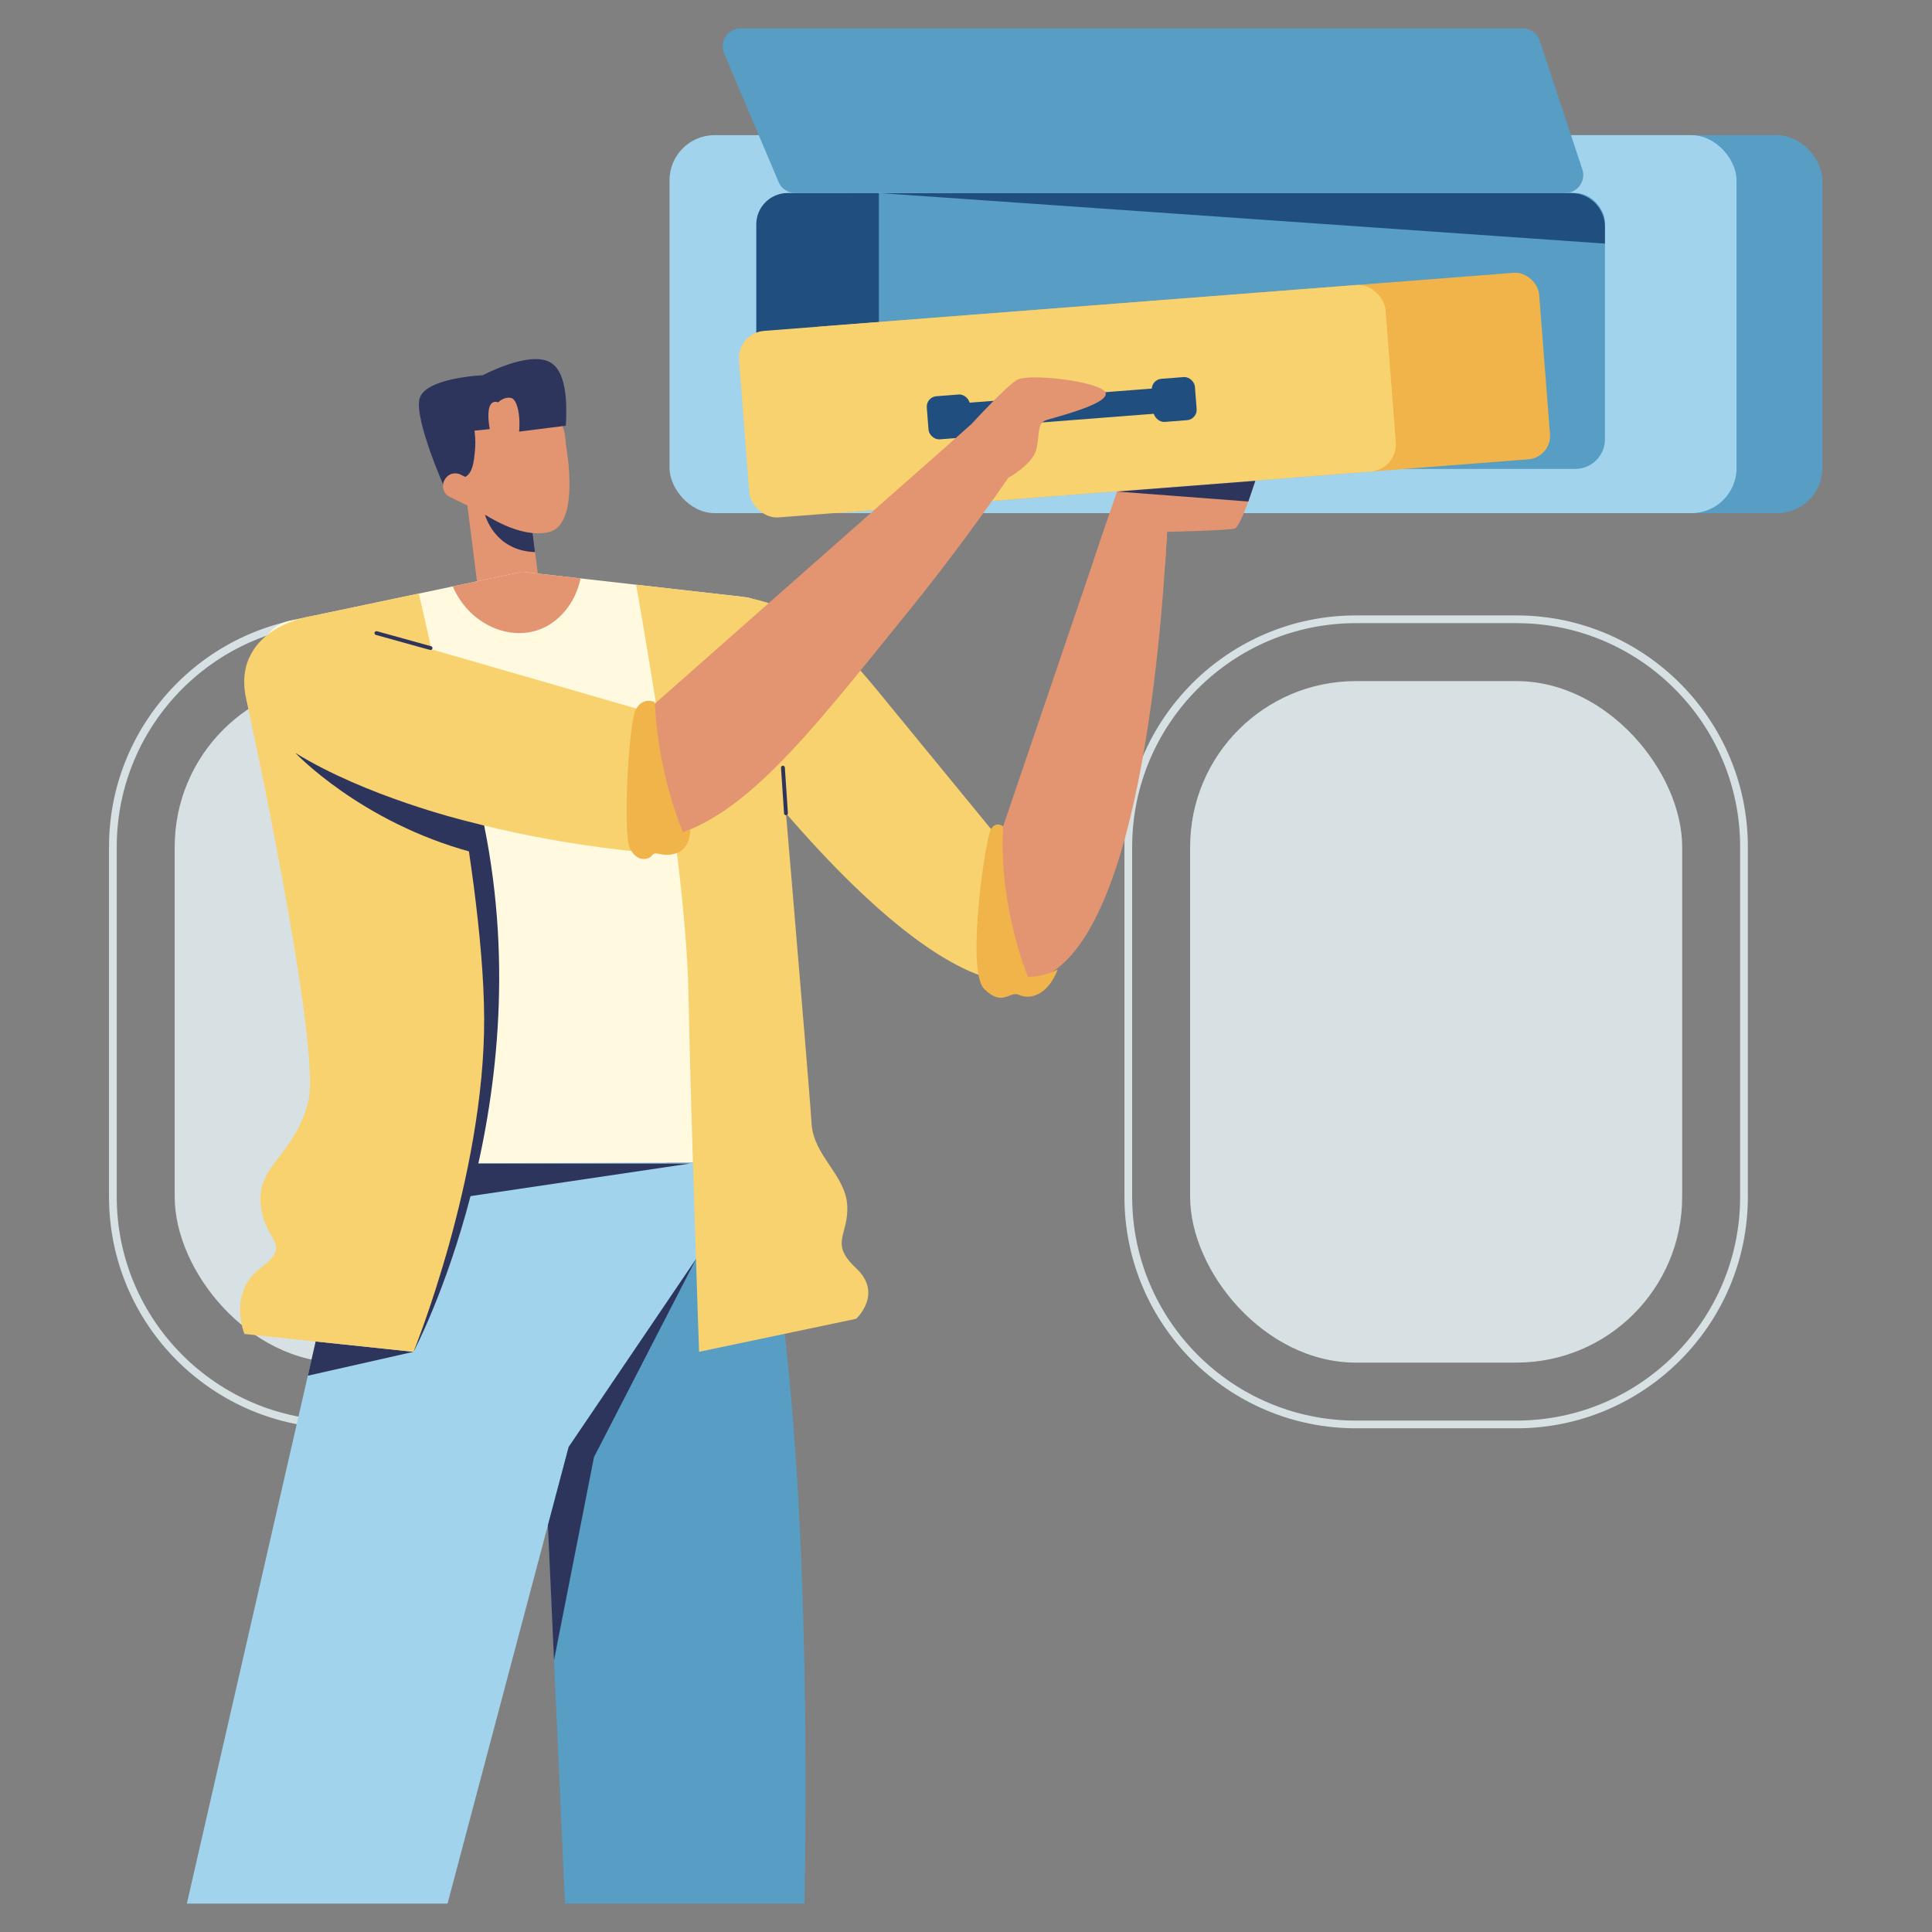 <svg xmlns="http://www.w3.org/2000/svg" id="Cabin_baggage" viewBox="0 0 3000 3000"><rect x="0" y="0" width="3000" height="3000" fill="#808080" stroke="none"/><defs><style>.cls-1{fill:#204f7f;}.cls-1,.cls-2,.cls-3,.cls-4,.cls-5,.cls-6,.cls-7,.cls-8,.cls-9{stroke-width:0px;}.cls-2{fill:#a1d3ec;}.cls-3{fill:#e39471;}.cls-4{fill:#fef9df;}.cls-5{fill:#f0b44a;}.cls-6{fill:#579dc4;}.cls-7{fill:#2e355c;}.cls-8{fill:#f8d26e;}.cls-9{fill:#d7e0e2;}</style></defs><path class="cls-9" d="M777.97,2217.86h-249.34c-198.15,0-359.35-161.2-359.35-359.35v-543.53c0-198.15,161.2-359.36,359.35-359.36h249.34c198.15,0,359.35,161.21,359.35,359.36v543.53c0,198.15-161.2,359.35-359.35,359.35ZM528.63,967.62c-191.53,0-347.35,155.82-347.35,347.36v543.53c0,191.53,155.82,347.35,347.35,347.35h249.34c191.53,0,347.35-155.82,347.35-347.35v-543.53c0-191.53-155.82-347.36-347.35-347.36h-249.34Z"></path><rect class="cls-9" x="271.28" y="1057.62" width="764.04" height="1058.23" rx="257.35" ry="257.35"></rect><path class="cls-9" d="M2354.71,2217.86h-249.34c-198.15,0-359.35-161.2-359.35-359.35v-543.53c0-198.15,161.2-359.36,359.35-359.36h249.34c198.15,0,359.35,161.21,359.35,359.36v543.53c0,198.15-161.2,359.35-359.35,359.35ZM2105.37,967.62c-191.53,0-347.35,155.82-347.35,347.36v543.53c0,191.53,155.82,347.35,347.35,347.35h249.34c191.53,0,347.35-155.82,347.35-347.35v-543.53c0-191.53-155.82-347.36-347.35-347.36h-249.34Z"></path><rect class="cls-9" x="1848.02" y="1057.62" width="764.04" height="1058.23" rx="257.35" ry="257.35"></rect><rect class="cls-6" x="1172.88" y="209.88" width="1656.83" height="586.91" rx="69.96" ry="69.96"></rect><rect class="cls-2" x="1039.66" y="209.88" width="1656.83" height="586.91" rx="69.96" ry="69.96"></rect><rect class="cls-6" x="1276.21" y="299.73" width="1215.94" height="428.41" rx="46.04" ry="46.04"></rect><path class="cls-1" d="M1364.71,728.14h-141.65c-26.9,0-48.71-21.81-48.71-48.71v-331c0-26.9,21.81-48.71,48.71-48.71h141.65v428.41Z"></path><rect class="cls-5" x="1244.98" y="464.99" width="1155.13" height="290.51" rx="36.5" ry="36.5" transform="translate(-41.68 142.56) rotate(-4.43)"></rect><rect class="cls-8" x="1154.02" y="477.77" width="1006.94" height="290.51" rx="42.34" ry="42.34" transform="translate(-43.16 129.85) rotate(-4.43)"></rect><rect class="cls-1" x="1440.34" y="613.86" width="67.13" height="67.13" rx="16.18" ry="16.18" transform="translate(-45.59 115.75) rotate(-4.43)"></rect><rect class="cls-1" x="1789.76" y="586.8" width="67.13" height="67.13" rx="16.18" ry="16.18" transform="translate(-42.46 142.65) rotate(-4.43)"></rect><path class="cls-1" d="M1798.76,641.96l-310.17,24.02c-10.49.81-19.65-7.03-20.46-17.52-1.01-13.04,7.95-20.9,17.43-21.63l310.17-24.02c10.49-.81,19.65,7.03,20.46,17.52,1.01,13.04-7.95,20.9-17.43,21.63Z"></path><rect class="cls-3" x="732.13" y="740.43" width="95.22" height="185" transform="translate(-98.18 104.22) rotate(-7.2)"></rect><path class="cls-7" d="M753.09,799.18s14.15,55.95,77.71,58.13l-8.03-63.64-69.68,5.51Z"></path><circle class="cls-3" cx="787.42" cy="691.59" r="91.18"></circle><path class="cls-3" d="M878.56,689.1c3.06,17.9,18.88,115.89-20.19,135.01-2.03.99-4.41,1.87-8.72,2.7-42.68,8.17-93.08-24.03-117.1-41.42l146-96.29Z"></path><path class="cls-4" d="M811.04,887.9c-120.53,25.34-241.07,50.68-361.6,76.03-29.98,6.3-49.41,35.45-43.69,65.55,49.22,259.08,98.45,518.15,147.67,777.23,209.7-.62,419.41-1.23,629.11-1.85,7.54-273.82,15.08-547.64,22.62-821.45.79-28.63-20.46-53.1-48.92-56.33-115.07-13.06-230.13-26.12-345.2-39.17Z"></path><path class="cls-6" d="M1182.53,1804.86c31,190.04,45.79,349.33,53.53,464.76,21.96,327.33,12.98,686.27,12.98,686.28h-371.73c-10.96-242.78-21.93-485.56-32.89-728.34,112.7-140.9,225.41-281.79,338.11-422.69Z"></path><polygon class="cls-2" points="553.42 1807.13 290.14 2955.89 694.94 2955.89 883.02 2246.86 1182.53 1804.86 553.42 1807.13"></polygon><path class="cls-8" d="M987.68,907.95s77.06,423.46,81.22,629.93c4.16,206.47,16.63,561.21,16.63,561.21l243.88-51.27s42.5-38.8,0-78.52c-42.5-39.72-11.09-50.81-13.86-97.92-2.77-47.11-52.66-76.68-55.43-127.49-2.77-50.81-59.12-709.48-59.12-709.48l-68.56-110.03-144.77-16.43Z"></path><path class="cls-3" d="M811.04,887.9l-107.96,22.7c23.98,55.99,82.45,83.4,130.26,68.37,34.25-10.77,60.03-42.37,68.2-80.8-30.17-3.42-60.33-6.85-90.5-10.27Z"></path><path class="cls-8" d="M1392.54,1108.93c-78.3-95.57-136.98-174.16-260.1-184.55v228.9s275.82,378.15,450.1,372.34c-23.72-65.34-31.45-158.88-33.74-226.14-62.62-76.38-131.34-160.13-156.27-190.56Z"></path><path class="cls-3" d="M1812.3,825.84l-41.06-41.65c-14.96-15.18-40.66-9.29-47.53,10.88-57.53,169.08-115.06,338.16-172.58,507.24-.77-.93-1.54-1.88-2.31-2.82,2.29,67.26,10.01,160.8,33.74,226.14,180.48-3.1,219.64-518.49,229.74-699.78Z"></path><path class="cls-5" d="M1557.63,1283.21s-10.51-8.81-18.82,4.07c-8.31,12.87-39.41,219.81-10.46,248.44,28.95,28.64,38.83,2.16,54.21,9.24,15.38,7.08,43.52,2.58,59.94-39.66,0,0-23.31,12.57-46.4,11.33,0,0-45.82-109.32-38.46-233.42Z"></path><path class="cls-7" d="M705.39,742.25c4.57.97,11.15,1.52,17.06-1.71,11.51-6.28,13.23-22.86,14.94-39.32.82-7.83,1.27-19-.6-32.49,7.9-.82,15.81-1.64,23.71-2.46,0,0-9.85-48.81,13.09-41.57,2.22-2.13,10.15-8.86,20.02-6.77,8.42,1.78,14.88,23.1,12.47,52.27,24.17-3.05,48.35-6.11,72.52-9.16,4.29-69.12-10.72-91.1-24.71-98.69-32.98-17.9-104.16,20.32-104.16,20.32h0s-90.53,3.7-98.39,36.95c-7.85,33.26,40.19,140.72,40.19,140.72l15.7-3.99c-.62-4.7-1.23-9.39-1.85-14.09Z"></path><path class="cls-3" d="M748.52,774.27c-5.66,11.43-17.11,13.61-25.5,9.46l-24.89-12.34c-9.23-4.57-13-15.76-8.43-24.99,5.66-11.43,17.11-13.61,25.5-9.46l24.89,12.34c9.23,4.57,13,15.76,8.43,24.99Z"></path><path class="cls-3" d="M1809.17,876.4l3.12-50.56s95.12-2.06,104.97-5.14c9.85-3.08,32.01-74.05,32.01-74.05l-214.75,16.63-36.35,106.82,110.99,6.3Z"></path><path class="cls-3" d="M1443.05,718.46l64.67-59.12s53.15-58.2,71.15-69.29c18-11.09,129.83,2.34,137.66,19.41,7.83,17.08-76.14,37.87-91.48,42.77-15.34,4.89-10.16,20.96-15.7,44.98-5.54,24.02-44.2,45.06-44.2,45.06l-23.22,33.36-98.87-57.17Z"></path><polygon class="cls-7" points="1071.77 1806.71 715.99 1859.49 727.47 1806.71 1071.77 1806.71"></polygon><polygon class="cls-7" points="642.11 2099.09 478.01 2136.17 490.18 2083.05 642.11 2099.09"></polygon><polygon class="cls-7" points="1080.69 1955.16 922.36 2262.59 860.25 2578.15 850.78 2368.4 883.02 2246.86 1080.69 1955.16"></polygon><path class="cls-7" d="M642.11,2099.09s199.8-373.7,109.7-817.2c-11.27-16.95-33.11-22.22-48.94-13.66-18.05,9.77-24.84,35.65-11.6,55.02,0,0,12.03,460.33-49.16,775.84Z"></path><path class="cls-8" d="M488.29,955.76l162-34.06s100.35,413.86,101.51,659.14-109.69,518.25-109.69,518.25l-262.5-27.71s-26.53-63.74,25.15-102.54c51.67-38.8,5.14-38.8,0-99.77-5.14-60.97,51.67-73.44,73.84-157.97,22.17-84.53-96.08-624.95-96.08-624.95l105.78-130.38Z"></path><path class="cls-8" d="M1003.31,1104.61c-171.67-49.62-343.35-99.24-515.02-148.85,0,0-74.62,9.1-100.23,63.44,0,0,0,0,0,0,0,0-15.41,25.68-5.54,66.94,19.8,82.82,220.48,152.12,220.48,152.12,92.54,31.95,225.39,68.52,394.16,84.99-2.06-70.91-.24-143.92,6.16-218.63Z"></path><path class="cls-3" d="M1409.79,950.34c67.52-83.42,119.68-156.14,155.35-208.06-19.14-27.65-38.28-55.29-57.42-82.94-168.13,148.42-336.26,296.85-504.4,445.27,0,0-19.54,129.29,19.75,198.08,126.55-23.08,228.64-157.05,386.73-352.35Z"></path><path class="cls-5" d="M1016.86,1090.45s-17.41-9.55-29.18,10.47c-11.77,20.02-20.4,191.84-9.93,215.25,10.47,23.4,29.87,19.4,35.1,11.7,5.23-7.7,16.64,4.75,38.35-3.32,21.7-8.07,20.56-36.62,20.56-36.62-3.83,1.38-7.66,2.75-11.49,4.13-25.52-64.45-40.11-132.37-43.41-201.61Z"></path><path class="cls-7" d="M720.71,1274.01s-152.78-37.27-262.24-104.99c0,0,101.62,107.75,274.08,154.22l-11.84-49.24Z"></path><path class="cls-7" d="M668.56,1009.37c-.64,0-.13.08-84.8-23.43-1.6-.44-2.53-2.09-2.09-3.69s2.1-2.54,3.69-2.09l83.99,23.31c3.35.92,2.67,5.89-.8,5.89Z"></path><path class="cls-7" d="M1220.46,1265.86c-1.56,0-2.89-1.21-2.99-2.8l-4.74-70.86c-.11-1.65,1.14-3.08,2.79-3.19,1.63-.05,3.08,1.14,3.19,2.79l4.74,70.86c.11,1.72-1.25,3.2-3,3.2Z"></path><polygon class="cls-7" points="1734.53 763.28 1938.36 778.75 1949.28 746.64 1734.53 763.28"></polygon><path class="cls-1" d="M1364.71,299.73l1127.44,78.53v-25.82c0-29.11-23.6-52.71-52.71-52.71h-1074.73Z"></path><path class="cls-6" d="M2430.48,299.73h-1195.7c-11.23,0-21.38-6.72-25.76-17.06l-84.56-199.67c-7.81-18.44,5.73-38.88,25.76-38.88h1214.16c12.06,0,22.76,7.73,26.56,19.18l66.1,199.67c5.99,18.1-7.49,36.76-26.56,36.76Z"></path></svg>